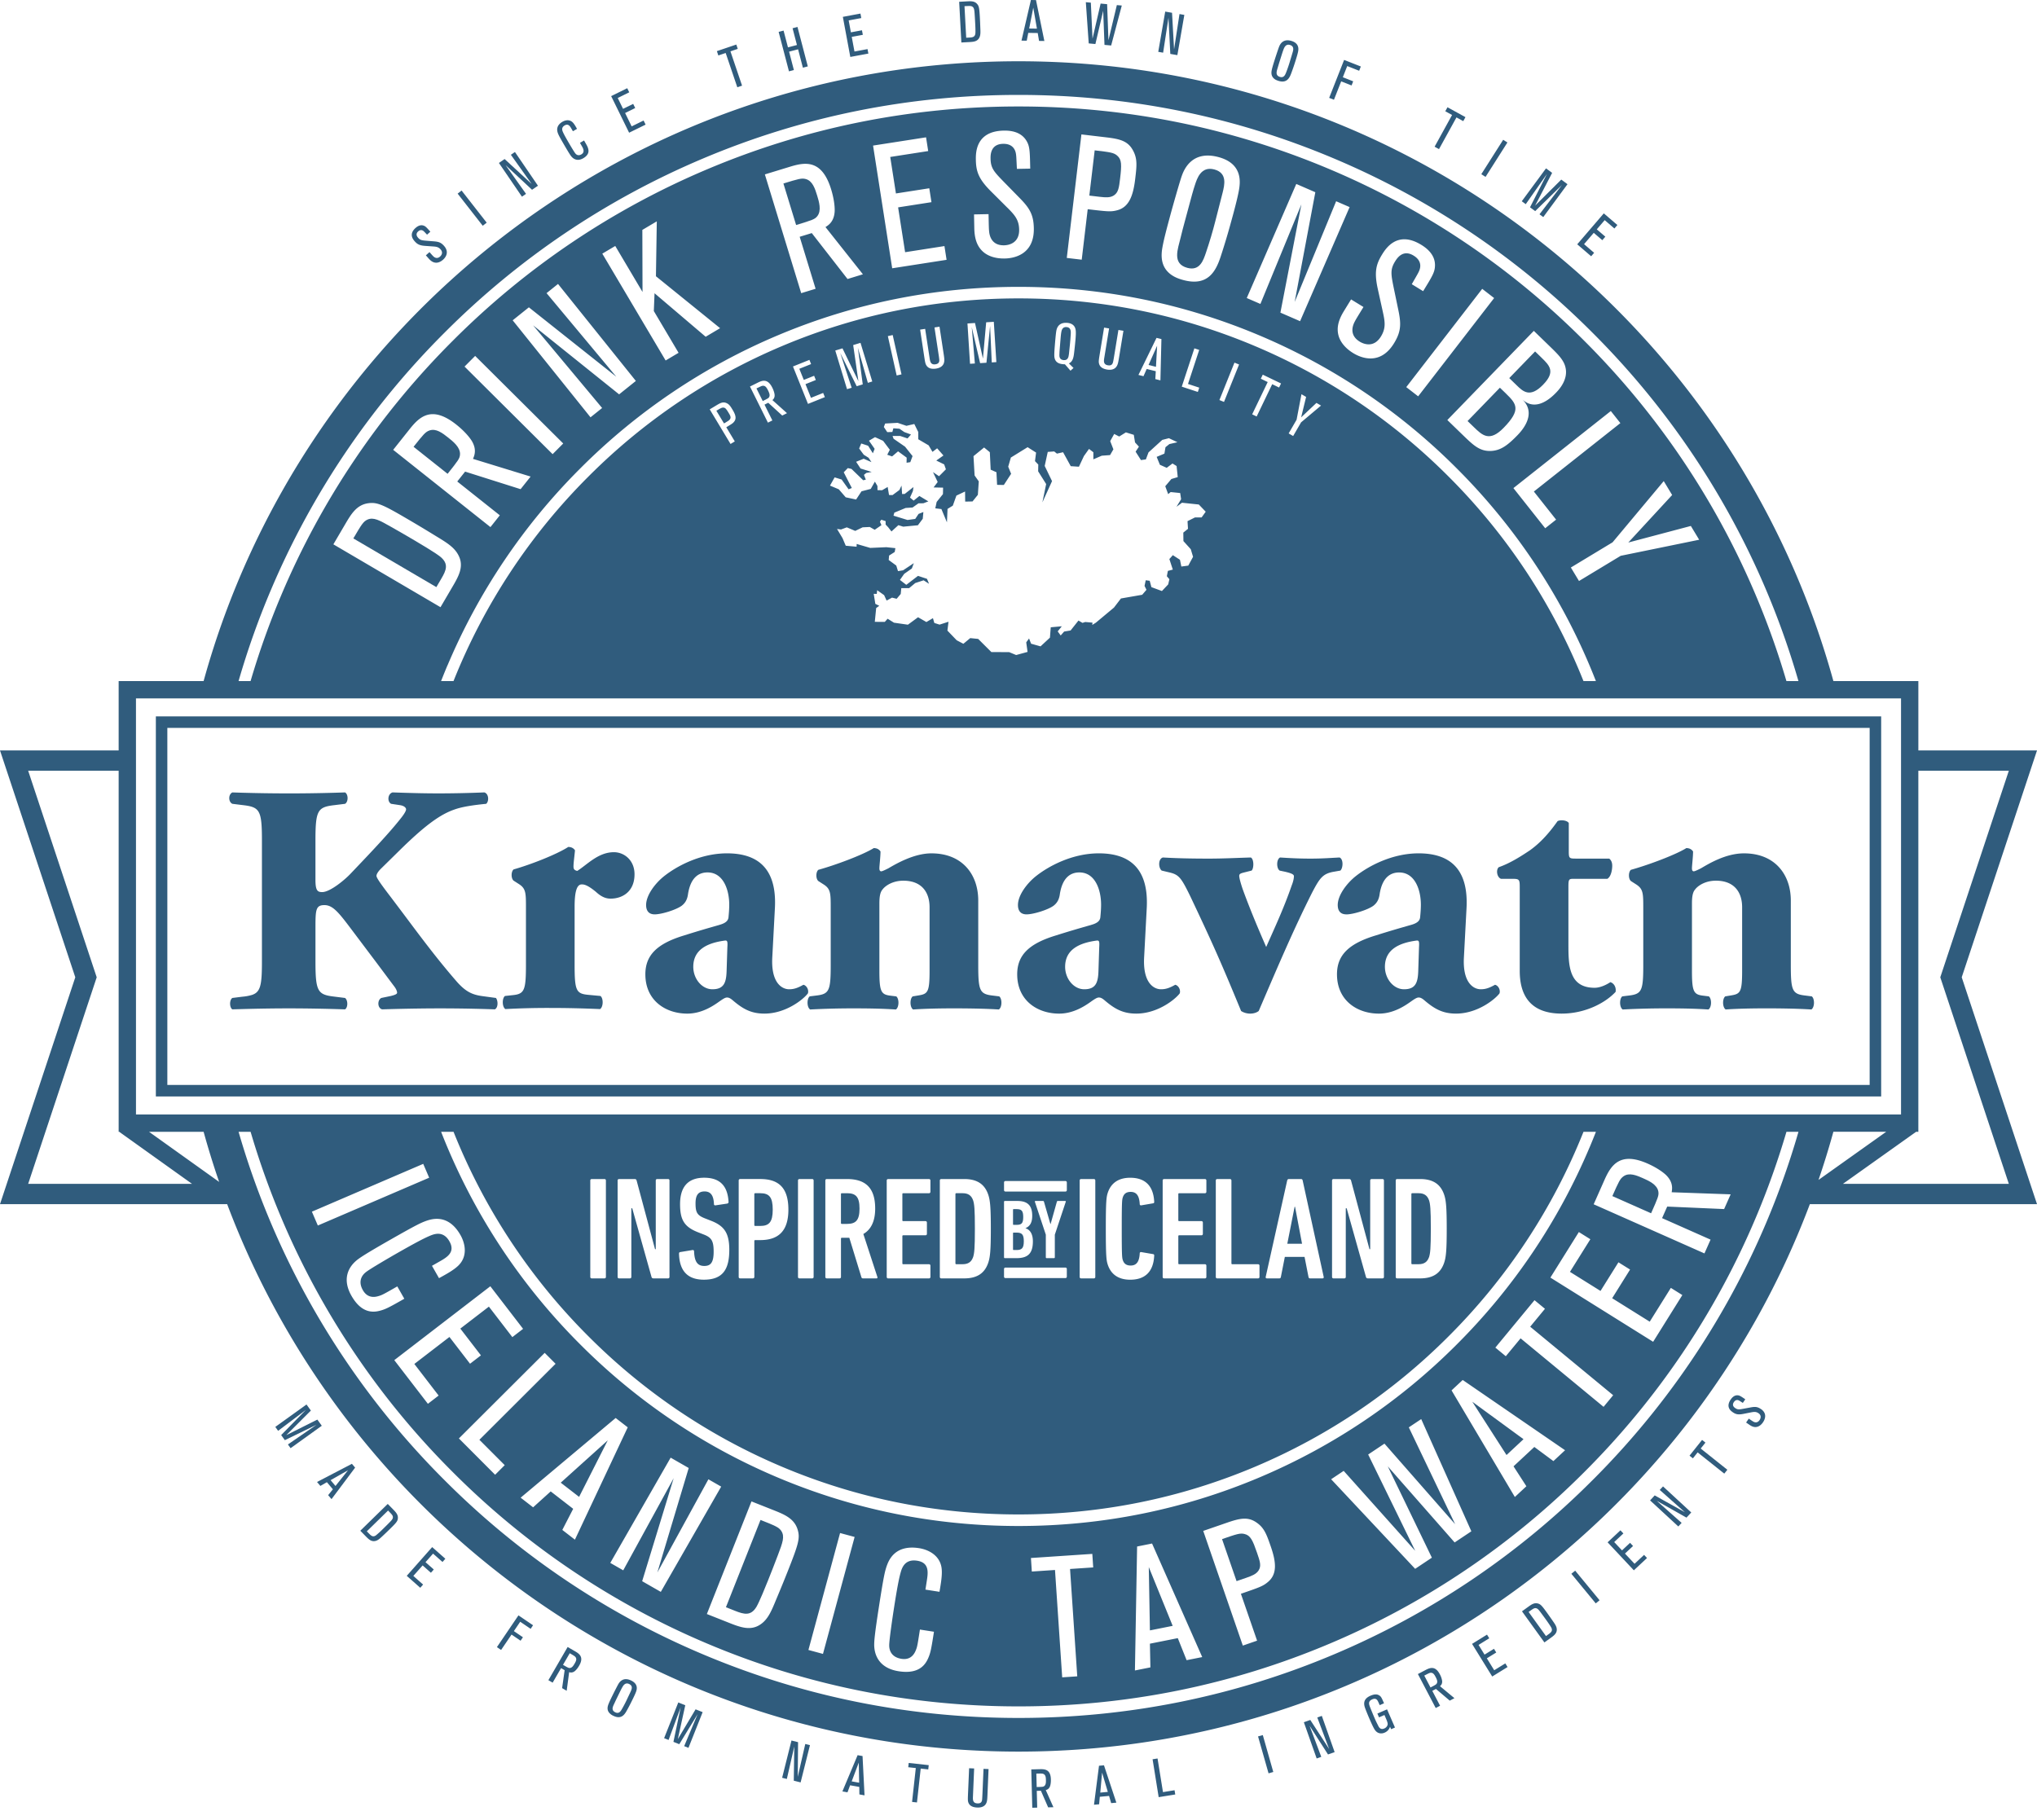 <svg xmlns="http://www.w3.org/2000/svg" width="160" height="143" fill="none" viewBox="0 0 160 143"><g fill="#305C7D" clip-path="url(#clip0_11081_108528)"><path d="M150.681 58.952v-5.448h-6.673C136.26 25.429 110.538 4.813 80 4.813c-30.538 0-56.26 20.616-64.007 48.69H9.32v5.449H0l5.914 17.822L0 94.596h17.843c9.46 25.129 33.72 43.007 62.157 43.007 28.438 0 52.698-17.877 62.158-43.007h17.843l-5.914-17.822 5.914-17.822h-9.32Zm-5.921 34.047 5.746-4.087h.174V60.55h7.107l-5.384 16.225 5.384 16.224h-13.028.001Zm-10.401 4.385-.48 1.082-8.701-3.86.85-1.916c.514-1.157 1.217-2.245 3.399-1.276.653.29 1.151.63 1.422.883.599.579.494 1.113.456 1.364l4.633.164-.514 1.157-4.47-.196-.403.908 3.808 1.689Zm-14.466 19.373-.906.844-4.972-8.375.876-.817 8.04 5.519-.916.853-1.498-1.11-1.634 1.521 1.01 1.565Zm-7.424 5.611-1.313.877-6.599-7.038.985-.658 5.619 6.282-3.695-7.567 1.279-.855 5.551 6.328-3.638-7.606.974-.65 3.938 8.815-1.313.876-5.251-5.976 3.463 7.171v.001Zm6.969-17.231-1.162 1.406-.821-.678 3.076-3.725.821.677-1.161 1.407 6.518 5.382-.754.913-6.518-5.382h.001Zm2.34-4.771 2.236-3.579.903.565-1.602 2.563 2.401 1.499 1.407-2.25.914.57-1.406 2.252 2.95 1.843 1.659-2.655.903.564-2.294 3.671-8.072-5.044.001.001Zm3.071-10.213a48.508 48.508 0 0 1-10.431 15.471 48.516 48.516 0 0 1-15.471 10.431C92.946 118.593 86.57 119.88 80 119.88c-6.57 0-12.944-1.287-18.946-3.825a48.51 48.51 0 0 1-15.47-10.431 48.515 48.515 0 0 1-10.936-16.713h.976a47.614 47.614 0 0 0 10.602 16.072 47.604 47.604 0 0 0 15.183 10.236c5.888 2.491 12.144 3.753 18.592 3.753 6.449 0 12.704-1.263 18.593-3.753a47.605 47.605 0 0 0 15.183-10.236 47.614 47.614 0 0 0 10.602-16.072h.976c-.162.415-.33.83-.505 1.242h-.001Zm-26.11 38.735-1.119.387-3.11-9.01 1.853-.64c1.004-.347 1.656-.5 2.344-.01.606.418.79.954 1.112 1.884.422 1.223.52 2.174-.245 2.794-.38.316-.638.405-2.105.912l1.272 3.683h-.001Zm-8.38 2.099-1.214.242.171-9.738 1.175-.235 3.94 8.921-1.227.244-.692-1.732-2.19.436.038 1.862Zm-5.745.703-1.182.079-.565-8.434-1.82.122-.07-1.063 4.821-.323.07 1.063-1.819.122.566 8.433-.001.001Zm-12.576-9.083c-1.01-.157-1.214.629-1.31.983-.187.667-.408 2.093-.52 2.812-.09.572-.372 2.48-.363 2.863 0 .177.025.903.967 1.05.847.132 1.08-.569 1.148-.736.09-.231.124-.444.297-1.563l1.103.171c-.197 1.266-.262 1.597-.398 1.944-.207.527-.663 1.426-2.37 1.16-1.454-.226-1.913-1.171-1.926-2.059 0-.272.009-.681.374-3.025.384-2.479.47-2.765.602-3.167.145-.401.598-1.722 2.548-1.419.78.122 1.697.605 1.78 1.668.037.469-.05 1.029-.177 1.76l-1.103-.172.11-.706c.099-.64.206-1.414-.762-1.564Zm-4.91-1.866-2.486 9.187-1.143-.31 2.486-9.186 1.144.309h-.001Zm-18.176 2.621-1.016-.583 4.742-8.268 1.418.813-2.463 8.207 4.01-7.32 1.004.575-4.743 8.269-1.464-.839 2.475-8.092-3.962 7.239-.001-.001Zm-5.696-6.199-1.382 1.25-.979-.758 7.463-6.26.948.734-4.148 8.825-.99-.766.854-1.658-1.765-1.367h-.001Zm-3.612-2.062-.754.753-2.845-2.853 6.739-6.722.855.858-5.984 5.97 1.99 1.994Zm-5.19-5.47-.844.65-2.64-3.431 7.544-5.803 2.573 3.345-.844.65-1.842-2.396-2.244 1.726 1.618 2.103-.855.658-1.618-2.103-2.757 2.12 1.908 2.482v-.001ZM2.213 92.999l5.383-16.224L2.213 60.55H9.32v28.362h.08l-.013.017L15.081 93H2.213Zm8.467-34.047v-4.087H149.32V87.55H10.681V58.952ZM42.93 23.029l.901-.723 6.114 7.62-1.315 1.054-6.755-5.422 5.42 6.494-.912.731-6.114-7.62 1.272-1.02 6.869 5.455-5.48-6.57v.001Zm7.524-4.968 1.135-.672-.067 4.313 5.04 4.08-1.134.673-4.016-3.418-.056 1.398 1.944 3.281-1.017.603-4.974-8.393 1.017-.603 2.142 3.615-.014-4.876ZM44.24 34.84l-.834.838-6.918-6.88.834-.838 6.918 6.88Zm-7.206-.242c.45.723.217 1.214.118 1.45l4.526 1.39-.787.99-4.358-1.379-.617.777 3.343 2.656-.736.926-7.64-6.07 1.303-1.639c.787-.99 1.744-1.861 3.659-.34.573.456.982.92 1.187 1.24h.002Zm-4.89 6.255c.453.266.99.581 2.12 1.275.816.495 1.405.856 1.726 1.455.495.904.034 1.69-.49 2.581l-.9 1.536-8.415-4.938.915-1.559c.474-.808.908-1.547 1.828-1.67.716-.099 1.177.124 3.216 1.32Zm3.01 11.41a48.507 48.507 0 0 1 10.43-15.471A48.519 48.519 0 0 1 61.054 26.36c6.001-2.538 12.376-3.825 18.947-3.825 6.57 0 12.945 1.287 18.946 3.825a48.503 48.503 0 0 1 15.471 10.43 48.52 48.52 0 0 1 10.935 16.714h-.976a47.607 47.607 0 0 0-10.602-16.072 47.598 47.598 0 0 0-15.183-10.237c-5.888-2.49-12.144-3.753-18.592-3.753-6.449 0-12.704 1.263-18.593 3.753a47.606 47.606 0 0 0-15.183 10.237 47.606 47.606 0 0 0-10.602 16.072h-.976c.162-.416.33-.83.504-1.243h.002ZM67.78 21.548l-1.209.37-2.808-3.607-.95.29 1.25 4.084-1.131.346-2.854-9.33 2.001-.612c1.21-.37 2.492-.545 3.207 1.794.214.7.288 1.314.276 1.693-.038.85-.509 1.125-.723 1.262l2.94 3.71Zm2.593-6.35 2.62-.408.17 1.092-2.619.409.55 3.522 3.089-.482.168 1.08-4.272.665-1.503-9.64 4.163-.648.168 1.079-2.982.464.448 2.868v-.001Zm8.759 1.125-1.331-1.328c-.93-.936-1.132-1.526-1.15-2.41-.01-.54-.044-2.28 2.185-2.324.49-.01 1.32.057 1.769.766.28.451.287.783.316 2.22l-1.047.02c-.045-.925-.047-1.022-.078-1.2-.03-.18-.165-.785-1.007-.768-1.006.02-.988.904-.983 1.18.015.733.279 1.018.973 1.736l1.235 1.262c.819.826 1.169 1.33 1.19 2.45.041 2.072-1.557 2.366-2.277 2.38-.924.019-1.42-.303-1.614-.451-.621-.486-.77-1.202-.785-1.934l-.021-1.078 1.141-.023c.02 1.023.023 1.133.04 1.313.018.248.118 1.158 1.178 1.137.38-.007 1.207-.176 1.185-1.24-.015-.773-.363-1.152-.917-1.709l-.002.001Zm4.66 3.938 1.15-9.702 1.943.23c1.053.125 1.706.272 2.109 1.03.36.655.292 1.231.173 2.233-.156 1.317-.484 2.239-1.443 2.473-.48.124-.75.091-2.288-.09l-.47 3.966-1.174-.139Zm7.466-.502c.067-.669.45-2.04.675-2.881.162-.601.718-2.57.894-3.066.169-.47.786-2.035 2.886-1.47 1.93.518 1.694 2.028 1.61 2.55-.137.821-.619 2.51-.687 2.762a54.841 54.841 0 0 1-.755 2.501c-.385 1.17-1.014 2.36-2.931 1.846-.342-.092-.807-.245-1.176-.602-.56-.536-.554-1.236-.516-1.641Zm13.691-3.95 1.059.46-3.89 8.963-1.546-.672 1.647-8.505-3.218 7.823-1.072-.465 3.89-8.962 1.496.65-1.623 8.62 3.257-7.911Zm1.852 11.03c.325.198 1.111.502 1.667-.405.405-.66.317-1.167.15-1.935l-.405-1.836c-.278-1.289-.129-1.895.333-2.65.281-.458 1.191-1.943 3.092-.779.418.256 1.081.76 1.076 1.6-.006.53-.179.814-.931 2.04l-.892-.548c.461-.804.511-.886.582-1.054.071-.168.284-.75-.435-1.19-.857-.526-1.319.229-1.464.464-.383.624-.314 1.006-.118 1.986l.359 1.728c.243 1.138.266 1.751-.319 2.706-1.084 1.767-2.588 1.153-3.203.776-.787-.482-1.031-1.021-1.115-1.25-.261-.744-.002-1.427.381-2.052l.564-.919.973.597c-.534.872-.592.966-.674 1.126-.119.22-.525 1.04.379 1.594Zm26.01 14.48.654 1.082-6.164 1.262-3.275 1.98-.64-1.06 3.276-1.979 4.02-4.81.66 1.093-3.444 3.733 4.913-1.302v.002Zm-12.33-2.704 1.746 2.207-.856.677-2.497-3.155 7.651-6.054.75.948-6.794 5.376v.001Zm1.726-7.75c-.905.934-1.871 1.247-2.642.5.936.908.44 1.986-.368 2.82-.769.793-1.319 1.203-2.074 1.24-.891.041-1.38-.432-2.258-1.283l-1.181-1.145 6.793-7.005 1.258 1.22c.614.597 1.084 1.05 1.223 1.63.25.992-.54 1.805-.751 2.024Zm-10.815.27-.935-.724 5.966-7.72.936.724-5.967 7.72Zm-53.675 3.541-.335.202-1.636-2.72.554-.333c.3-.18.5-.274.757-.162.225.096.322.257.49.538.223.369.321.671.117.924-.1.13-.178.175-.616.439l.668 1.111v.001Zm4.1-2.219-.375.187-1.099-1.003-.293.146.617 1.242-.349.173-1.41-2.837.62-.308c.374-.186.781-.313 1.135.399.106.213.161.405.177.528.032.275-.107.39-.17.445l1.147 1.03v-.002Zm1.318-2.611.812-.326.133.333-.812.326.431 1.074.958-.385.133.33-1.325.532-1.18-2.94 1.292-.519.132.33-.925.371.352.875-.001-.001Zm3.88-2.738.575-.175.924 3.035-.347.107-.785-2.76.385 2.881-.476.145-1.29-2.605.895 2.726-.365.11-.923-3.035.567-.172 1.25 2.58-.41-2.836Zm-.911 10.557.55.773.255-.101-.242-.465-.394-.77.32-.33.289.066.92.89.206-.047-.148-.376.184-.153.425-.075-.875-.272-.349-.528.595-.24.61.266-.224-.341-.38-.239-.363-.49.165-.394.54.178.372.59.14-.348-.445-.638.476-.28.634.29.526.701-.2.393.381.13.468-.4.676.496-.008.4.292-.044.178-.477-.587-.738-.903-.625-.081-.22h.592l.587.195.27-.308-.526-.192-.38-.262-.48-.035-.078.29-.4.013-.269-.404.103-.273.978-.054.695.235.617-.144.312.633v.568l.816.478.3.512.366-.281.495.564-.562.397.619.303.136.387-.539.542-.476-.323.37.778-.323.426.747.017-.011.506-.494.615-.108.504.481.057.435 1.044.046-1.057.415-.255.282-.791.68-.32.009.793.577-.012.419-.52.072-1.058-.328-.463-.087-1.518.833-.68.45.37.066 1.373.454.202.05.99.53.01.572-.878-.228-.56.208-.717 1.316-.814.665.424-.086.671.259.27-.011.53.629 1.001-.295 1.438.757-1.668-.576-1.192.24-1.103.507-.036.213.171.483-.11.603 1.096.642.042.392-.837.4-.56.343.262v.556l.658-.286.653-.048.262-.452-.251-.646.313-.562.395.201.524-.326.622.194.096.596.307.332-.261.394.42.661.386-.053.206-.55 1.081-.982.522-.134.668.317-.63.144-.308.248-.083.503-.608.255.252.62.537.24.454-.34.322.2.09.87-.5.148-.481.569.23.62.194-.163.748.076.074.484-.363.596.429-.317 1.324.139.542.566-.323.45h-.52l-.586.292.037.603-.368.296.009.666.578.64.179.595-.376.693-.544.072-.11-.532-.558-.362-.273.306.271.828-.388.102-.081.42.2.234-.094.407-.493.521-.826-.306-.133-.499-.312-.041-.094.443.151.306-.335.391-1.67.291-.547.715-1.424 1.188-.282.176.019-.181-.567-.05-.218.069-.317-.183-.618.78-.507.084-.272.308-.233-.32.321-.401-.868.078-.064.815-.738.684-.742-.209-.16-.412-.222.307.105.75-.897.245-.55-.228-1.395-.005-1.037-1.033-.625-.063-.538.446-.524-.276-.73-.76.087-.696-.703.226-.411-.13-.11-.377-.514.304-.655-.376-.797.585-1.093-.157-.5-.312-.223.249-.784-.005.108-1.085.244-.175-.31-.152-.127-.787.24.005.03-.29.547.388.196.426.427-.232.36.092.321-.378.045-.46h.617l.479-.399.655-.215.428.273-.161-.39-.706-.232-.92.704-.499-.385.335-.477.6-.42.155-.42-.844.562-.399.063-.134-.436-.595-.438.031-.349.441-.28.053-.301-.709-.075-1.266.056-1.067-.31-.004.216-.853-.078-.254-.598-.432-.718.314.041.455-.169.662.28.581-.282.562-.026.387.22.526-.362-.115-.275.106-.154.34.11v.27l.202.213.257.33.542-.494.383.117 1.15-.11.383-.51.048-.53-.377.147-.262.394-.605.084-1.103-.338.067-.239.887-.367.544-.036.465-.328.385-.005.39-.148-.704-.425-.451.364-.286-.238.228-.514.043-.312-.687.54-.205.007-.045-.664-.165.346-.54.401-.277-.006-.106-.632-.438.257-.362-.008-.004-.325-.2-.343-.325.571-.727.19-.424.644-.816-.174-.543-.628-.692-.291.364-.646.551.168-.004-.005Zm3.634-11.26.381-.085.692 3.091-.381.085-.692-3.091Zm4.032 1.778a7.787 7.787 0 0 0-.054-.382l-.315-2.077.394-.06.322 2.113c.059.386.078.542.03.712-.091.355-.463.443-.627.468-.338.05-.598-.014-.745-.237-.083-.128-.105-.216-.177-.686l-.325-2.14.395-.059.348 2.286c.04.27.084.554.462.497.337-.05.31-.288.292-.435Zm2.804.372-.381.024-.202-3.167.592-.038.623 2.799.255-2.854.6-.038.2 3.166-.362.023-.13-2.866-.287 2.892-.497.032-.657-2.832.245 2.859Zm7.748.352-.238.215-.437-.504c-.035-.003-.059 0-.112-.005-.21-.017-.585-.06-.692-.452-.029-.102-.054-.23.007-.977.02-.26.079-.966.119-1.183.031-.169.138-.696.858-.637.12.01.406.046.563.284.128.2.135.44.086 1.038a34.93 34.93 0 0 1-.105 1.005c-.041.347-.088.708-.412.858l.364.359-.001-.001Zm2.707-.21c.337.056.384-.177.412-.323.025-.123.03-.15.068-.38l.339-2.073.394.065-.346 2.109c-.064.385-.093.54-.19.687-.196.31-.578.279-.741.252-.337-.056-.564-.197-.635-.455-.04-.147-.034-.238.042-.707l.35-2.135.394.064-.374 2.282c-.045.27-.091.553.286.615h.001Zm3.04.289-.251.567-.397-.098 1.421-2.913.384.094-.079 3.244-.4-.099.036-.62-.715-.175Zm4.128 1.467-.11.337-1.263-.415.99-3.01.379.124-.879 2.674.882.29h.001Zm1.584.974 1.182-2.939.362.146-1.183 2.94-.362-.146Zm3.252-1.675.153-.319 1.436.691-.154.32-.541-.262-1.22 2.537-.353-.17 1.22-2.536-.541-.261Zm4.369 1.899.361.21-1.567 1.317-.623 1.076-.353-.205.623-1.076.383-2.004.365.212-.39 1.605 1.202-1.135h-.001Zm40.604 57.259h4.15l-5.317 3.782a65.008 65.008 0 0 0 1.167-3.782ZM17.213 92.849l-5.509-3.938h4.289c.366 1.33.774 2.643 1.22 3.938Zm16.03-1.418.467 1.088-8.745 3.756-.467-1.088 8.745-3.756Zm-5.226 7.574c.214-.168.538-.416 2.6-1.591 2.178-1.243 2.456-1.354 2.853-1.502.404-.136 1.72-.605 2.697 1.11.39.686.583 1.704-.197 2.43-.344.322-.836.602-1.487.958l-.553-.97.62-.353c.562-.32 1.236-.72.75-1.57-.505-.887-1.248-.558-1.585-.413-.638.27-1.891.985-2.524 1.345-.503.287-2.171 1.254-2.465 1.5-.139.111-.693.583-.22 1.41.425.745 1.118.491 1.29.439.238-.072.426-.179 1.41-.74l.552.969c-1.112.634-1.412.789-1.768.899-.541.167-1.527.37-2.384-1.131-.729-1.277-.276-2.224.412-2.789Zm31.009 18.943 1.683.667c.873.346 1.67.661 1.939 1.536.214.68.068 1.158-.78 3.301-.19.477-.413 1.04-.915 2.234-.354.859-.616 1.482-1.153 1.877-.811.606-1.659.271-2.62-.111l-1.658-.657 3.505-8.848-.001.001Zm54.61-21.423c0 1.699-.057 2.227-.195 2.652-.276.838-.873 1.251-1.894 1.251h-1.803c-.069 0-.114-.045-.114-.114v-7.576c0-.07.045-.115.114-.115h1.803c1.021 0 1.618.413 1.894 1.252.138.424.195.952.195 2.651Zm-4.932-3.787v7.576c0 .069-.046.114-.115.114h-1.136c-.092 0-.138-.034-.161-.114l-1.516-5.395h-.069v5.395c0 .069-.045.114-.115.114h-.848c-.07 0-.116-.045-.116-.114v-7.576c0-.07.046-.115.116-.115h1.215c.092 0 .138.035.162.115l1.446 5.394h.057v-5.394c0-.07.046-.115.115-.115h.849c.069 0 .116.046.116.115Zm-4.824 7.69h-.976c-.08 0-.114-.045-.126-.114l-.309-1.574h-1.549l-.311 1.574c-.011.069-.045.114-.125.114h-.975c-.07 0-.104-.045-.093-.114l1.688-7.576c.023-.07.057-.115.126-.115h.965c.068 0 .115.046.126.115l1.652 7.576c.012.069-.023.114-.092.114h-.001Zm-7.087-1.113h2.02c.07 0 .116.046.116.115v.885c0 .069-.047.114-.116.114h-3.202c-.069 0-.114-.045-.114-.114v-7.576c0-.07.045-.115.114-.115h1c.068 0 .114.046.114.115v6.508c0 .046.024.069.07.069l-.002-.001Zm-4.171-3.386h1.745c.069 0 .114.046.114.115v.884c0 .07-.045.115-.114.115h-1.745c-.045 0-.069.022-.069.068v2.135c0 .046.024.069.069.069h2.02c.069 0 .115.046.115.115v.885c0 .069-.045.114-.115.114H91.44c-.07 0-.116-.045-.116-.114v-7.576c0-.07.046-.115.116-.115h3.202c.069 0 .115.046.115.115v.884c0 .07-.045.115-.115.115h-2.02c-.045 0-.069.022-.069.069v2.054c0 .045.024.069.069.069v-.001Zm-4.432 3.053c.092.286.276.436.62.436.447 0 .678-.287.712-.953 0-.08.056-.114.126-.102l.93.16c.069.011.091.07.08.138-.069 1.297-.77 1.871-1.883 1.871-.952 0-1.526-.447-1.767-1.193-.104-.322-.15-.643-.15-2.812 0-2.169.046-2.49.15-2.812.241-.746.815-1.193 1.767-1.193 1.114 0 1.814.573 1.883 1.87.011.069-.011.126-.08.137l-.93.16c-.07.012-.126-.022-.126-.103-.034-.666-.265-.953-.712-.953-.345 0-.528.149-.62.437-.057.184-.08.345-.08 2.456 0 2.112.023 2.272.08 2.457v-.001Zm-2.157-6.244v7.576c0 .069-.046.114-.115.114h-1c-.068 0-.114-.045-.114-.114v-7.576c0-.07.046-.115.115-.115h.999c.069 0 .115.046.115.115Zm-4.903 4.78c0 .997-.435 1.321-1.308 1.321h-.892c-.04 0-.067-.026-.067-.066v-4.361c0-.04.027-.066.067-.066h.984c.807 0 1.164.363 1.164 1.164 0 .554-.192.826-.522.97v.014c.337.1.574.43.574 1.025v-.001Zm-2.151 2.06h4.702c.069 0 .115.045.115.114v.598c0 .069-.046.115-.115.115h-4.702c-.07 0-.116-.046-.116-.115v-.598c0-.069.046-.114.116-.114Zm2.31-5.167c-.014-.04 0-.065.053-.065h.58c.047 0 .067.019.08.065l.502 1.738h.02l.488-1.738c.014-.046.033-.065.08-.065h.568c.053 0 .066.026.053.065l-.86 2.583v1.778c0 .04-.026.066-.066.066h-.575c-.04 0-.066-.026-.066-.066v-1.778l-.859-2.583h.001Zm2.393-.805H78.98c-.07 0-.116-.045-.116-.114v-.598c0-.07.046-.115.116-.115h4.702c.069 0 .115.046.115.115v.598c0 .069-.046.114-.115.114Zm-5.855 2.92c0 1.698-.057 2.226-.196 2.65-.275.839-.872 1.252-1.894 1.252h-1.802c-.069 0-.115-.045-.115-.114v-7.576c0-.07.046-.115.115-.115h1.802c1.022 0 1.62.413 1.894 1.252.138.424.196.952.196 2.651Zm-6.88-.597h1.744c.069 0 .115.046.115.115v.884c0 .07-.046.115-.115.115h-1.744c-.046 0-.069.022-.069.068v2.135c0 .046.024.069.069.069h2.02c.069 0 .115.046.115.115v.885c0 .069-.046.114-.115.114h-3.202c-.07 0-.116-.045-.116-.114v-7.576c0-.07.047-.115.116-.115h3.202c.069 0 .115.046.115.115v.884c0 .07-.046.115-.115.115h-2.02c-.046 0-.069.022-.069.069v2.054c0 .045.024.069.069.069v-.001Zm-2.033 4.385c.023.057 0 .114-.057.114H67.79c-.069 0-.103-.023-.126-.081l-.953-3.11h-.585c-.046 0-.07.023-.07.07v3.007c0 .069-.045.114-.114.114h-.999c-.069 0-.115-.045-.115-.114v-7.576c0-.07.046-.115.115-.115h1.573c1.388 0 2.227.608 2.227 2.319 0 1.02-.345 1.664-.93 1.997l1.101 3.375Zm-5.006-7.576v7.576c0 .069-.045.114-.114.114h-.998c-.07 0-.116-.045-.116-.114v-7.576c0-.07.047-.115.115-.115h.999c.069 0 .114.046.114.115Zm-1.982 2.284c0 1.733-.827 2.398-2.216 2.398h-.39c-.046 0-.069.023-.069.069v2.824c0 .069-.046.114-.115.114h-1c-.068 0-.114-.045-.114-.114v-7.576c0-.07.047-.115.115-.115h1.572c1.389 0 2.216.62 2.216 2.399h.001Zm-6.639 1.963-.47-.184c-1.08-.425-1.4-.987-1.4-2.204 0-1.343.607-2.077 1.893-2.077s1.848.689 1.916 1.904c0 .07-.034.104-.103.127l-.918.138c-.07.011-.126-.023-.126-.092-.023-.643-.23-1-.735-1-.506 0-.712.3-.712.942 0 .723.138.94.758 1.181l.47.184c1.022.403 1.424.953 1.424 2.285 0 1.538-.517 2.341-1.998 2.341-1.263 0-1.917-.677-1.952-2.043 0-.07.024-.115.092-.126l.965-.16c.08-.012.126.033.126.102.034.827.276 1.148.803 1.148.494 0 .735-.264.735-1.114 0-.849-.16-1.113-.769-1.353l.001.001Zm-2.701-4.247v7.576c0 .069-.046.114-.115.114h-1.136c-.092 0-.138-.034-.161-.114l-1.515-5.395h-.069v5.395c0 .069-.046.114-.114.114h-.85c-.068 0-.114-.045-.114-.114v-7.576c0-.07.047-.115.115-.115h1.217c.091 0 .138.035.16.115l1.447 5.394h.057v-5.394c0-.07.045-.115.114-.115h.85c.069 0 .115.046.115.115h-.001Zm-4.994 0v7.576c0 .069-.045.114-.114.114h-.998c-.07 0-.115-.045-.115-.114v-7.576c0-.07.046-.115.115-.115h.998c.069 0 .114.046.114.115ZM21.26 46.392a63.528 63.528 0 0 1 13.663-20.264 63.543 63.543 0 0 1 20.264-13.662C63.046 9.14 71.394 7.456 80 7.456c8.606 0 16.955 1.686 24.814 5.01a63.528 63.528 0 0 1 20.264 13.662 63.551 63.551 0 0 1 16.184 27.376h-.944a62.625 62.625 0 0 0-2.413-6.758 62.634 62.634 0 0 0-13.468-19.975 62.647 62.647 0 0 0-19.976-13.469C96.714 10.027 88.485 8.364 80 8.364c-8.484 0-16.714 1.662-24.461 4.938a62.63 62.63 0 0 0-19.976 13.469 62.64 62.64 0 0 0-13.468 19.975 62.625 62.625 0 0 0-2.413 6.758h-.944a63.41 63.41 0 0 1 2.521-7.112Zm103.82 69.894a63.55 63.55 0 0 1-20.264 13.663c-7.86 3.325-16.208 5.01-24.814 5.01-8.607 0-16.956-1.686-24.815-5.01a63.535 63.535 0 0 1-20.264-13.663 63.535 63.535 0 0 1-15.118-24.033 63.428 63.428 0 0 1-1.066-3.341h.944l.122.406a62.717 62.717 0 0 0 2.291 6.352 62.629 62.629 0 0 0 13.468 19.975 62.643 62.643 0 0 0 19.976 13.468c7.747 3.277 15.977 4.938 24.462 4.938 8.484 0 16.713-1.661 24.461-4.938a62.64 62.64 0 0 0 19.976-13.468 62.643 62.643 0 0 0 13.468-19.975 63.015 63.015 0 0 0 2.413-6.758h.944a62.533 62.533 0 0 1-1.247 3.85 63.526 63.526 0 0 1-14.937 23.525v-.001Z"/><path d="M63.29 14.065c-.326-.088-.572-.013-1.755.35l.998 3.263c1.287-.394 1.47-.45 1.664-.697.349-.439.13-1.152-.011-1.615-.174-.568-.369-1.159-.896-1.301ZM27.754 42.297l6.52 3.826.392-.668c.386-.656.6-1.16-.08-1.719-.36-.29-1.533-.994-1.974-1.252-.775-.455-1.072-.63-1.89-1.094-.925-.526-1.385-.78-1.86-.57-.33.153-.467.387-1.108 1.478v-.001ZM59.42 126.225c.227-.388.731-1.624.914-2.088.323-.814.447-1.127.773-1.985.369-.97.545-1.451.262-1.883-.204-.298-.458-.398-1.633-.865l-2.716 6.856.72.286c.71.28 1.24.418 1.68-.321ZM35.209 34.381c-.466-.37-.962-.746-1.476-.564-.319.111-.48.314-1.249 1.282l2.673 2.123c.837-1.053.955-1.202.975-1.516.04-.56-.545-1.024-.924-1.325ZM118.282 30.91l-.469-.453-2.54 2.619.489.473c.673.653 1.239 1.201 2.354.05 1.366-1.408 1.024-1.856.166-2.688ZM121.065 28.082l-.488-.473-2.03 2.094.585.568c.497.483 1.045 1.013 2.074-.05 1.001-1.03.502-1.514-.141-2.138ZM47.739 113.148l-3.696 3.329 1.443 1.116 2.253-4.445ZM94.728 19.834c.264-.773.548-1.727.74-2.492.184-.737.384-1.485.569-2.222.144-.59.382-1.53-.655-1.808-1.05-.282-1.365.735-1.52 1.209-.152.46-.192.607-.8 2.876-.173.64-.177.654-.325 1.257-.218.915-.694 2.06.527 2.389.985.265 1.26-.606 1.465-1.21v.001ZM129.064 92.564c-.53-.235-1.09-.468-1.537-.16-.275.19-.381.426-.882 1.558l3.043 1.35c.546-1.23.623-1.405.568-1.713-.096-.549-.761-.844-1.192-1.035ZM87.465 15.368c.383-.234.429-.617.517-1.359.123-1.042.133-1.473-.227-1.78-.272-.241-.543-.273-1.771-.418l-.421 3.554.796.094c.526.063.827.07 1.106-.091ZM90.322 128.08l1.788-.356-1.876-4.617.088 4.973ZM118.332 114.304l1.335-1.243-4.022-2.942 2.687 4.185ZM97.765 120.511c-.35-.094-.606-.005-1.777.399l1.14 3.301.76-.262c.501-.174.775-.297.959-.559.247-.37.123-.727-.115-1.416-.334-.968-.509-1.35-.966-1.463h-.001ZM75.61 93.736h-.494c-.046 0-.07.023-.07.07v5.44c0 .046.024.068.07.068h.493c.437 0 .69-.172.827-.561.092-.288.138-.666.138-2.227s-.046-1.94-.138-2.227c-.138-.39-.39-.563-.827-.563ZM66.526 93.737h-.402c-.046 0-.07.023-.07.07v2.271c0 .046.023.07.07.07h.402c.688 0 .987-.276.987-1.206 0-.929-.299-1.206-.987-1.206v.001ZM59.319 93.737c-.046 0-.069.023-.069.07v2.432c0 .045.023.069.069.069h.39c.7 0 .987-.299.987-1.286 0-.987-.287-1.286-.987-1.286h-.39v.001ZM79.848 96.83h-.238c-.027 0-.04.014-.04.04v1.289c0 .027.014.04.04.04h.238c.423 0 .569-.16.569-.688 0-.53-.145-.68-.569-.68ZM90.888 27.16l-.673 1.512.583.144.09-1.656ZM56.816 32.019c-.12-.008-.196.038-.547.249l.6.996.226-.136c.15-.09.23-.148.27-.246.054-.138-.01-.246-.135-.453-.176-.293-.259-.405-.415-.411ZM59.97 30.304c-.11-.01-.186.027-.552.21l.494.993c.398-.198.454-.226.504-.316.09-.16-.017-.378-.087-.518-.086-.174-.18-.352-.358-.369ZM101.688 94.803l-.575 2.904h1.159l-.55-2.904h-.034ZM111.422 93.736h-.494c-.045 0-.069.023-.069.07v5.44c0 .046.023.068.069.068h.494c.436 0 .689-.172.827-.561.091-.288.137-.666.137-2.227s-.046-1.94-.137-2.227c-.137-.39-.391-.563-.827-.563ZM79.61 96.222h.238c.39 0 .523-.119.523-.614 0-.496-.133-.622-.523-.622h-.238c-.027 0-.04.014-.04.04v1.156c0 .027.014.04.04.04ZM83.782 25.693c-.353-.029-.4.265-.434.474-.018.115-.028.232-.07.747-.054.653-.07.867-.066.985 0 .104.006.366.337.392.345.029.387-.27.413-.475.027-.223.068-.616.086-.84.014-.165.041-.442.057-.743.009-.17.028-.51-.322-.54ZM18.003 86.136H147.76V56.279H12.242v29.857h5.761Zm-4.859-.902V57.18h133.712v28.053H13.144Z"/><path d="M18.207 63.12c.014.01.027.018.043.026l.756.094.068.008c.298.035.538.074.73.14.663.228.77.78.77 2.624v9.52c0 1.842-.106 2.396-.77 2.624a3.601 3.601 0 0 1-.73.14l-.068.007-.756.095a.258.258 0 0 0-.043.035c-.178.18-.178.645 0 .825a.258.258 0 0 0 .043.035 200.98 200.98 0 0 1 1.554-.042c1.009-.023 1.98-.035 2.858-.035 1.412 0 2.882.026 4.44.078.236-.154.236-.717 0-.896l-.823-.103c-1.323-.153-1.5-.384-1.5-2.764v-2.687c0-1.382.029-1.74.706-1.74.677 0 1.147.614 2.206 2.022l1.559 2.072c.294.384 1.529 2.047 1.706 2.278.177.23.235.41.235.512 0 .102-.177.178-.5.256l-.735.153c-.324.153-.324.793.059.896a163.345 163.345 0 0 1 2.887-.065 120.386 120.386 0 0 1 5.965.065c.265-.127.265-.665.088-.895l-.941-.128c-.824-.103-1.382-.281-2.177-1.203-1.309-1.506-2.503-3.077-3.585-4.523l-.467-.624a362.903 362.903 0 0 0-1.154-1.532c-.882-1.152-1.06-1.458-1.06-1.586 0-.103.089-.307.383-.59l1.353-1.33a46.48 46.48 0 0 1 .732-.71c.175-.163.342-.32.506-.467 1.258-1.138 2.213-1.784 3.115-2.098.618-.23 1.5-.359 2.53-.461.235-.205.206-.794-.147-.896-1.177.05-2.471.077-3.56.077a70.965 70.965 0 0 1-1.882-.024l-.463-.012c-.4-.011-.831-.025-1.301-.041-.382.102-.441.717-.118.896l.677.102c.382.051.5.23.5.333 0 .103-.118.333-.382.665-.941 1.203-2.382 2.713-3.941 4.35-.471.512-1.647 1.485-2.265 1.485-.353 0-.53-.102-.53-.946v-3.122c0-2.38.178-2.61 1.5-2.764l.825-.102c.265-.154.265-.743 0-.896a125.457 125.457 0 0 1-7.298.044l-.8-.02-.755-.023a.327.327 0 0 0-.043.025c-.266.174-.266.67 0 .845v-.002ZM39.692 79.271a61.737 61.737 0 0 1 3.471-.088c1.382 0 2.56.029 3.971.088.265-.177.265-.853.03-1.029l-.942-.088c-.97-.088-1.088-.324-1.088-2.382v-4.53c0-1.118.147-1.765.56-1.765.176 0 .44.03 1.117.588.382.353.735.53 1.147.53.941 0 1.882-.56 1.882-1.913 0-1.118-.824-1.735-1.618-1.735-1.235 0-2.088.971-2.882 1.471-.235-.059-.294-.147-.294-.353 0-.265.06-.677.118-1.265-.118-.176-.294-.265-.529-.265-.912.588-2.941 1.382-4.294 1.765-.206.177-.206.706 0 .882l.412.265c.559.353.559.706.559 1.882v4.441c0 2.06-.118 2.324-1.088 2.412l-.559.06c-.235.175-.235.852.029 1.028l-.002.001ZM56.515 72.657c-.824.235-1.647.47-2.765.824-2.147.647-3.059 1.559-3.059 3.059 0 2.059 1.588 3.088 3.294 3.088 1.088 0 1.971-.56 2.5-.941.294-.206.471-.324.618-.324.147 0 .265.059.471.235.794.677 1.441 1.029 2.471 1.029 1.677 0 3.06-1.118 3.412-1.588.088-.265-.088-.618-.353-.677-.47.265-.765.353-1.118.353-.588 0-1.44-.53-1.324-2.53l.206-3.883c.147-3.029-1.294-4.265-3.765-4.265-2.088 0-3.94 1-4.94 1.794-.707.56-1.413 1.5-1.413 2.265 0 .412.176.735.677.735.53 0 1.677-.353 2.118-.677.265-.206.441-.47.5-.94.206-1.266.824-1.678 1.53-1.678 1.264 0 1.705 1.412 1.705 2.53 0 .353-.029.677-.059 1-.029.235-.176.441-.706.588v.003Zm.617 1.765-.059 1.853c-.029.912-.206 1.44-1.118 1.44-.823 0-1.5-.823-1.5-1.764 0-1.382 1.148-1.882 2.471-2.06.206-.028.235.06.206.53Z"/><path d="M63.632 79.304a62.459 62.459 0 0 1 3.471-.088c1.412 0 2.353.029 3.265.088.265-.177.265-.853.03-1.03l-.472-.058c-.735-.088-.853-.353-.853-1.971V70.98c0-.53.06-.882.235-1.088.235-.324.824-.706 1.647-.706 1.471 0 2.06.94 2.06 2.088v4.97c0 1.619-.119 1.825-.795 1.942l-.529.088c-.235.176-.235.853.03 1.029.852-.06 2-.088 3.176-.088 1.412 0 2.647.029 3.56.088.264-.177.264-.853.028-1.03l-.47-.058c-1.06-.118-1.177-.353-1.177-2.412v-5.06c0-2.03-1.235-3.705-3.677-3.705-1.353 0-2.735.794-3.383 1.176-.175.088-.47.235-.559.235-.087 0-.146-.059-.146-.235 0-.206.088-.912.088-1.324-.118-.176-.294-.265-.53-.265-.853.529-2.97 1.324-4.353 1.706-.206.176-.206.706 0 .882l.412.265c.56.353.56.706.56 1.882v4.441c0 2.059-.118 2.294-1.177 2.412l-.47.059c-.236.176-.236.853.029 1.029v.003ZM85.722 72.657c-.824.235-1.647.47-2.765.824-2.147.647-3.059 1.559-3.059 3.059 0 2.059 1.589 3.088 3.294 3.088 1.088 0 1.971-.56 2.5-.941.294-.206.471-.324.618-.324.147 0 .265.059.471.235.794.677 1.441 1.029 2.471 1.029 1.677 0 3.06-1.118 3.412-1.588.088-.265-.088-.618-.353-.677-.47.265-.765.353-1.118.353-.588 0-1.44-.53-1.324-2.53l.206-3.883c.147-3.029-1.294-4.265-3.765-4.265-2.088 0-3.94 1-4.94 1.794-.707.56-1.413 1.5-1.413 2.265 0 .412.177.735.677.735.53 0 1.677-.353 2.118-.677.265-.206.441-.47.5-.94.206-1.266.824-1.678 1.53-1.678 1.264 0 1.705 1.412 1.705 2.53 0 .353-.029.677-.059 1-.029.235-.176.441-.706.588v.003Zm.618 1.765-.059 1.853c-.029.912-.206 1.44-1.118 1.44-.824 0-1.5-.823-1.5-1.764 0-1.382 1.147-1.882 2.471-2.06.206-.028.235.06.206.53ZM91.249 68.392l.618.147c.735.176.912.412 1.618 1.853 1.853 3.912 2.47 5.324 4 9.03.176.118.44.206.706.206.294 0 .529-.088.677-.206 1.353-3.147 2.677-6.294 4.206-9.324.588-1.118.824-1.47 1.706-1.618l.5-.088c.206-.176.265-.882-.059-1.029-.647.03-1.324.088-2.265.088-.853 0-1.471-.029-2.412-.088-.294.147-.294.853-.029 1.03l.412.087c.5.118.706.206.706.353 0 .177-.059.441-.177.735-.618 1.794-1.353 3.353-2 4.824-.618-1.412-1.265-2.94-1.853-4.559-.147-.44-.265-.853-.265-1.029 0-.176.147-.206.5-.294l.47-.118c.178-.147.207-.882-.058-1.029-1.088.03-2.177.088-3.265.088-1.56 0-2.56-.029-3.647-.088-.382.118-.353.824-.088 1.03h-.001ZM105.752 71.834c.529 0 1.676-.353 2.118-.677.264-.206.441-.471.5-.941.205-1.265.823-1.677 1.529-1.677 1.264 0 1.706 1.412 1.706 2.53 0 .353-.03.677-.059 1-.03.235-.177.44-.706.588-.824.235-1.647.47-2.765.824-2.147.647-3.059 1.559-3.059 3.059 0 2.059 1.588 3.088 3.294 3.088 1.088 0 1.971-.56 2.5-.941.294-.206.471-.324.618-.324.147 0 .265.059.471.235.794.677 1.441 1.029 2.47 1.029 1.677 0 3.059-1.118 3.412-1.588.088-.265-.088-.618-.353-.677-.471.265-.765.353-1.118.353-.588 0-1.441-.53-1.323-2.53l.206-3.883c.147-3.029-1.294-4.265-3.765-4.265-2.088 0-3.941 1-4.941 1.794-.706.56-1.412 1.5-1.412 2.265 0 .412.176.735.677.735v.003Zm5.706 2.588-.059 1.853c-.03.912-.206 1.44-1.118 1.44-.824 0-1.5-.823-1.5-1.764 0-1.382 1.147-1.882 2.471-2.06.206-.028.235.06.206.53ZM117.9 69.039h.912c.529 0 .559.059.559.677v6.559c0 1.94.853 3.352 3.294 3.352 1.824 0 3.412-.823 4.235-1.706.059-.353-.118-.676-.412-.765-.353.236-.824.442-1.235.442-2.059 0-2.059-1.824-2.059-3.471v-4.412c0-.647.029-.677.412-.677h2.647c.294-.176.382-.706.382-1.03 0-.264-.088-.44-.235-.558h-2.618c-.529 0-.559-.03-.559-.588v-2.206c-.147-.235-.677-.265-.882-.147-.912 1.294-1.647 1.912-2.177 2.294-.706.47-1.529 1-2.441 1.323-.235.206-.147.794.176.912h.001ZM127.457 79.304l.086-.005.467-.023a66.67 66.67 0 0 1 2.918-.061c1.412 0 2.353.029 3.265.088.265-.177.265-.853.029-1.03l-.471-.058c-.735-.088-.853-.353-.853-1.971v-5.265c0-.53.059-.882.235-1.088.235-.324.824-.706 1.647-.706 1.471 0 2.059.94 2.059 2.088v4.97c0 1.619-.118 1.825-.794 1.942l-.529.088c-.235.176-.235.853.029 1.029.853-.06 2-.088 3.177-.088a84.676 84.676 0 0 1 2.091.025 44.791 44.791 0 0 1 1.468.063.326.326 0 0 0 .054-.048c.158-.173.187-.552.096-.798a.4.4 0 0 0-.121-.183l-.471-.06a5.412 5.412 0 0 1-.227-.03c-.431-.067-.669-.19-.799-.544-.126-.342-.15-.9-.15-1.836v-5.06c0-.849-.217-1.635-.648-2.264-.598-.874-1.609-1.441-3.029-1.441-1.421 0-2.735.794-3.383 1.176-.176.088-.471.235-.559.235-.088 0-.147-.059-.147-.235 0-.206.088-.912.088-1.324-.118-.176-.294-.265-.529-.265-.76.472-2.522 1.152-3.875 1.566-.155.047-.306.092-.448.132l-.03.008c-.206.176-.206.706 0 .882l.077.05.335.215c.048.03.09.06.13.092.428.328.429.715.429 1.79v4.442c0 1.86-.096 2.231-.895 2.373-.085.015-.18.028-.282.039l-.188.023-.282.036c-.235.176-.235.853.029 1.029l.001.002ZM32.58 18.963c.193.217.37.322.806.353l.62.044c.26.018.429.038.597.228.233.261.058.482-.037.566-.265.235-.483.029-.542-.03-.042-.04-.066-.067-.289-.319l-.285.254.235.265c.16.18.35.325.612.313.08-.005.275-.032.505-.237.18-.16.523-.58.07-1.09-.243-.274-.44-.324-.823-.353l-.583-.047c-.329-.03-.457-.044-.617-.223-.06-.069-.253-.285-.002-.509.211-.187.374-.064.42-.026.046.038.067.062.276.283l.26-.232c-.312-.353-.385-.435-.552-.486-.265-.08-.49.083-.612.192-.556.495-.177.922-.06 1.053l.002.001ZM36.256 14.968l-.31.243 1.971 2.524.311-.243-1.972-2.524ZM39.188 12.8l1.808 2.65.322-.22-1.61-2.262 2.082 1.94.465-.318-1.808-2.649-.319.218 1.629 2.289-2.12-1.954-.45.307ZM43.824 10.47c.051.133.09.226.514.955.402.69.485.799.544.87.191.23.51.38.933.135.498-.29.427-.62.368-.802-.038-.12-.091-.22-.308-.593l-.321.187c.191.33.228.392.253.472.018.058.106.29-.142.434-.273.16-.434-.026-.471-.072-.084-.098-.414-.657-.512-.826-.123-.211-.368-.631-.46-.845-.05-.112-.163-.362.13-.532.283-.164.419.06.529.25l.12.207.322-.187c-.122-.218-.218-.383-.327-.497-.246-.261-.586-.194-.813-.063-.57.332-.407.772-.36.908l.001-.001ZM49.267 6.93l-1.263.62 1.411 2.875 1.295-.635-.158-.322-.937.46-.515-1.051.794-.39-.16-.326-.794.39-.42-.855.905-.444-.158-.322ZM56.424 4.357 57 4.162l.913 2.693.374-.126-.913-2.695.575-.195-.115-.339-1.525.517.115.34ZM61.547 2.403l-.387.102.811 3.099.386-.102-.377-1.444.707-.185.377 1.445.386-.102-.81-3.099-.386.102.343 1.317-.705.185-.345-1.318ZM66.79 4.473l1.418-.264-.066-.352-1.026.19-.214-1.15.87-.162-.067-.357-.87.162-.174-.936.99-.185-.065-.353-1.383.258.586 3.149ZM77.002 2.237c-.014-.436-.025-.64-.034-.812-.042-.774-.065-.941-.224-1.12-.204-.229-.489-.213-.802-.197L75.34.14l.172 3.198.594-.031c.344-.019.648-.035.81-.334.107-.197.099-.424.087-.736v-.001Zm-.388.379c-.03.288-.21.32-.464.334l-.258.014-.134-2.479c.421-.022.512-.027.615.036.146.092.16.264.184.612.02.308.027.421.042.716.01.168.03.616.014.767ZM81.375.006l-.4-.006-.74 3.191.412.007.12-.615.743.011.104.62.417.006-.656-3.214ZM80.84 2.24l.32-1.642.288 1.652-.608-.01ZM85.682.208l-.393-.036.227 3.238.524.049.612-2.61.102 2.677.524.048.835-3.14L87.725.4l-.66 2.76-.104-2.832L86.45.28l-.636 2.761-.132-2.833ZM91.36 4.138l.42-2.745.144 2.843.554.095.548-3.16-.38-.067-.426 2.778-.16-2.878-.536-.094-.547 3.162.383.066ZM101.452 3.22c-.693-.218-.918.287-.979.439-.065.16-.274.798-.336.993-.085.272-.23.716-.26.935-.019.133-.029.362.151.547.118.123.271.18.384.216.631.2.857-.183.999-.561.085-.225.208-.572.283-.81.026-.083.207-.63.262-.898.035-.17.132-.663-.504-.862Zm.073.917c-.07.24-.146.482-.217.722-.073.247-.179.557-.276.806-.076.195-.178.477-.503.375-.403-.126-.23-.495-.146-.792.057-.196.058-.2.123-.409.231-.735.246-.783.302-.931.058-.154.176-.483.522-.374.342.107.252.412.196.603h-.001ZM104.778 7.836l.568-1.444.815.321.128-.324-.814-.322.346-.878.937.37.131-.335-1.313-.517-1.174 2.981.376.148ZM113.029 11.715l1.372-2.492.533.294.173-.314-1.411-.777-.173.314.533.293-1.372 2.492.345.19ZM118.07 10.981l-1.718 2.704.333.212 1.718-2.704-.333-.212ZM119.531 15.81l.311.229 1.667-2.373-1.331 2.62.406.299 2.102-2.053-1.763 2.303.296.218 1.902-2.583-.489-.361-2.053 2.045 1.336-2.573-.482-.354-1.902 2.583ZM124.981 20.132l.233-.272-.791-.68.762-.888.672.576.237-.275-.672-.576.621-.723.764.656.234-.273-1.067-.915-2.087 2.43 1.094.94ZM24.928 111.521l-2.44 1.221 1.931-1.93-.343-.478-2.451 1.761.22.308 2.18-1.643-1.94 1.976.289.401 2.488-1.211-2.247 1.548.21.293 2.451-1.762-.348-.484ZM27.642 114.994l-2.74 1.428.262.309.512-.293.471.558-.372.46.264.313 1.855-2.475-.253-.3Zm-1.29 1.742-.385-.457 1.37-.779-.985 1.236ZM30.87 118.568l-.414-.423-2.155 2.107.408.417c.237.242.446.456.762.389.21-.042.365-.188.58-.391.299-.28.436-.414.552-.528.522-.51.626-.63.648-.857.03-.293-.165-.493-.38-.713l-.001-.001Zm-.329 1.087c-.204.206-.28.281-.479.475a7.248 7.248 0 0 1-.534.485c-.224.157-.363.044-.538-.135l-.178-.181 1.67-1.633c.289.296.351.361.374.475.03.164-.083.281-.316.514h.001ZM31.95 123.795l1.06.938.223-.252-.767-.679.73-.825.65.576.227-.256-.651-.576.594-.671.74.655.224-.252-1.034-.916-1.997 2.258ZM39.031 129.395l.329.223.82-1.209.71.482.185-.271-.712-.483.498-.735.82.556.189-.28-1.147-.778-1.692 2.495ZM45.18 129.729l-.593-.344-1.513 2.607.335.194.662-1.142.28.164-.199 1.409.359.208.194-1.462c.08.022.25.075.455-.092.09-.076.216-.22.329-.416.38-.654.049-.919-.31-1.127l.001.001Zm-.05.967c-.076.129-.191.329-.372.338-.1.005-.155-.026-.536-.247l.53-.912c.35.203.423.246.476.341.087.153-.006.322-.098.481v-.001ZM49.583 132.023c-.64-.313-.923.124-1.003.257-.083.139-.368.704-.453.876-.118.241-.315.635-.373.835-.034.121-.073.335.076.535a.9.9 0 0 0 .343.263c.584.285.85-.037 1.037-.369.112-.198.275-.503.377-.713.036-.073.282-.556.37-.799.055-.153.213-.599-.376-.886l.002.001Zm-.048.869c-.1.213-.204.427-.303.641-.103.22-.246.492-.372.711-.098.171-.234.418-.534.271-.372-.181-.158-.5-.038-.765.08-.174.082-.178.172-.363.318-.652.338-.694.411-.824.076-.135.232-.424.552-.268.317.154.189.425.11.595l.002.002ZM53.24 136.626l.586-2.666-.548-.218-1.114 2.805.351.14.95-2.558-.569 2.709.46.183 1.442-2.362-1.058 2.515.336.134 1.115-2.805-.555-.221-1.397 2.344ZM62.661 139.58l.025-2.718-.518-.13-.734 2.927.37.093.584-2.547-.039 2.683.537.135.734-2.927-.368-.092-.59 2.576ZM67.749 137.952l-.386-.069-1.195 2.847.4.071.206-.552.72.127.008.591.404.072-.156-3.089-.001.002Zm-.852 1.99.557-1.475.03 1.58-.587-.105ZM71.34 138.83l.593.065-.293 2.66.385.043.293-2.661.594.065.037-.335-1.572-.173-.037.336ZM77.166 140.954c-.01.221-.011.247-.02.366-.01.141-.03.367-.368.352-.378-.016-.366-.289-.355-.549l.093-2.196-.395-.017-.088 2.055c-.019.452-.013.539.043.673.102.235.342.344.68.358.165.008.545-.006.701-.32.078-.151.089-.299.105-.671l.086-2.03-.396-.017-.085 1.997-.001-.001ZM82.143 140.624c.08-.023.252-.066.34-.316.036-.111.067-.3.06-.527-.02-.755-.44-.808-.853-.797l-.686.018.078 3.012.387-.01-.034-1.318.325-.008.569 1.305.414-.011-.601-1.347v-.001Zm-.128-.308c-.084.058-.145.059-.586.07l-.028-1.054c.406-.011.49-.013.585.041.153.085.163.278.168.461.003.15.01.38-.14.482ZM86.713 138.679l-.39.036-.393 3.063.403-.038.053-.588.728-.068.165.567.408-.038-.973-2.935-.001.001Zm-.29 2.145.143-1.57.45 1.514-.594.056ZM91.348 140.785l-.426-2.642-.39.062.478 2.976 1.302-.21-.054-.333-.91.147ZM99.19 136.304l-.374.106.825 2.9.372-.106-.824-2.9ZM103.469 134.923l.931 2.474-1.481-2.28-.505.179 1.006 2.846.362-.128-.921-2.446 1.45 2.259.52-.184-1.006-2.846-.356.126ZM108.189 134.616l.13.297.424-.185.123.282c.157.361.145.445.109.539a.458.458 0 0 1-.242.236c-.303.132-.425-.103-.479-.215-.085-.172-.155-.3-.248-.515a32.823 32.823 0 0 1-.391-.942c-.088-.233-.174-.465.169-.615.213-.092.329-.026.401.072.049.067.107.201.187.384l.339-.148c-.194-.446-.234-.536-.39-.626-.144-.086-.336-.114-.683.037-.542.237-.525.602-.442.882.03.104.202.541.384.959.338.775.417.866.516.962.238.223.529.152.659.095.294-.128.378-.337.43-.463l.084.191.302-.131-.622-1.429-.76.332v.001ZM113.875 133.599l.366-.193-1.133-.942c.061-.057.197-.171.165-.434a1.64 1.64 0 0 0-.177-.5c-.351-.669-.751-.531-1.118-.339l-.607.319 1.4 2.669.343-.18-.612-1.168.287-.15 1.087.92-.001-.002Zm-1.513-1.034-.49-.933c.359-.188.434-.228.543-.222.176.009.268.177.354.34.069.132.176.336.088.493-.049.088-.105.117-.495.322ZM117.366 131.212l-.579-.938.739-.456-.18-.291-.739.457-.471-.763.841-.52-.177-.287-1.175.726 1.584 2.564 1.205-.745-.176-.286-.872.539ZM122.28 127.99c-.011-.213-.132-.389-.3-.631-.233-.337-.345-.493-.439-.625-.427-.592-.53-.712-.752-.768-.284-.075-.512.089-.761.269l-.481.347 1.761 2.444.474-.341c.275-.198.516-.372.498-.696v.001Zm-.641.388-.206.149-1.365-1.894c.335-.243.408-.294.525-.3.167-.004.265.124.461.389.173.233.236.319.398.544.092.128.335.474.4.601.12.244-.011.365-.213.511ZM123.725 123.387l-.299.246 1.915 2.326.3-.246-1.916-2.326ZM128.39 122.848l-.754-.803.635-.595-.234-.249-.634.594-.613-.654.722-.676-.231-.246-1.008.943 2.061 2.2 1.034-.968-.231-.246-.747.7ZM130.368 117.047l1.977 1.753-2.373-1.324-.363.393 2.218 2.047.26-.282-1.956-1.732 2.337 1.32.375-.406-2.218-2.046-.257.277ZM133.957 113.328l-.264-.211-.986 1.237.264.211.372-.468 2.094 1.668.241-.303-2.093-1.668.372-.466ZM138.316 110.693c-.285-.195-.478-.193-.842-.123l-.552.102c-.312.057-.434.076-.62-.052-.071-.048-.296-.203-.11-.475.156-.228.334-.155.384-.131.051.024.076.041.317.196l.194-.284c-.366-.251-.451-.308-.617-.314-.264-.009-.438.201-.529.333-.413.603.031.907.168 1.001.225.155.412.207.824.127l.587-.116c.245-.048.407-.072.604.063.271.186.156.436.085.539-.197.287-.444.15-.51.11a6.217 6.217 0 0 1-.337-.226l-.211.308.275.188c.187.128.395.217.635.138.074-.024.25-.099.42-.349.134-.195.364-.675-.164-1.037l-.001.002Z"/></g><defs><clipPath id="clip0_11081_108528"><path fill="#fff" d="M0 0h160v142.013H0z"/></clipPath></defs></svg>